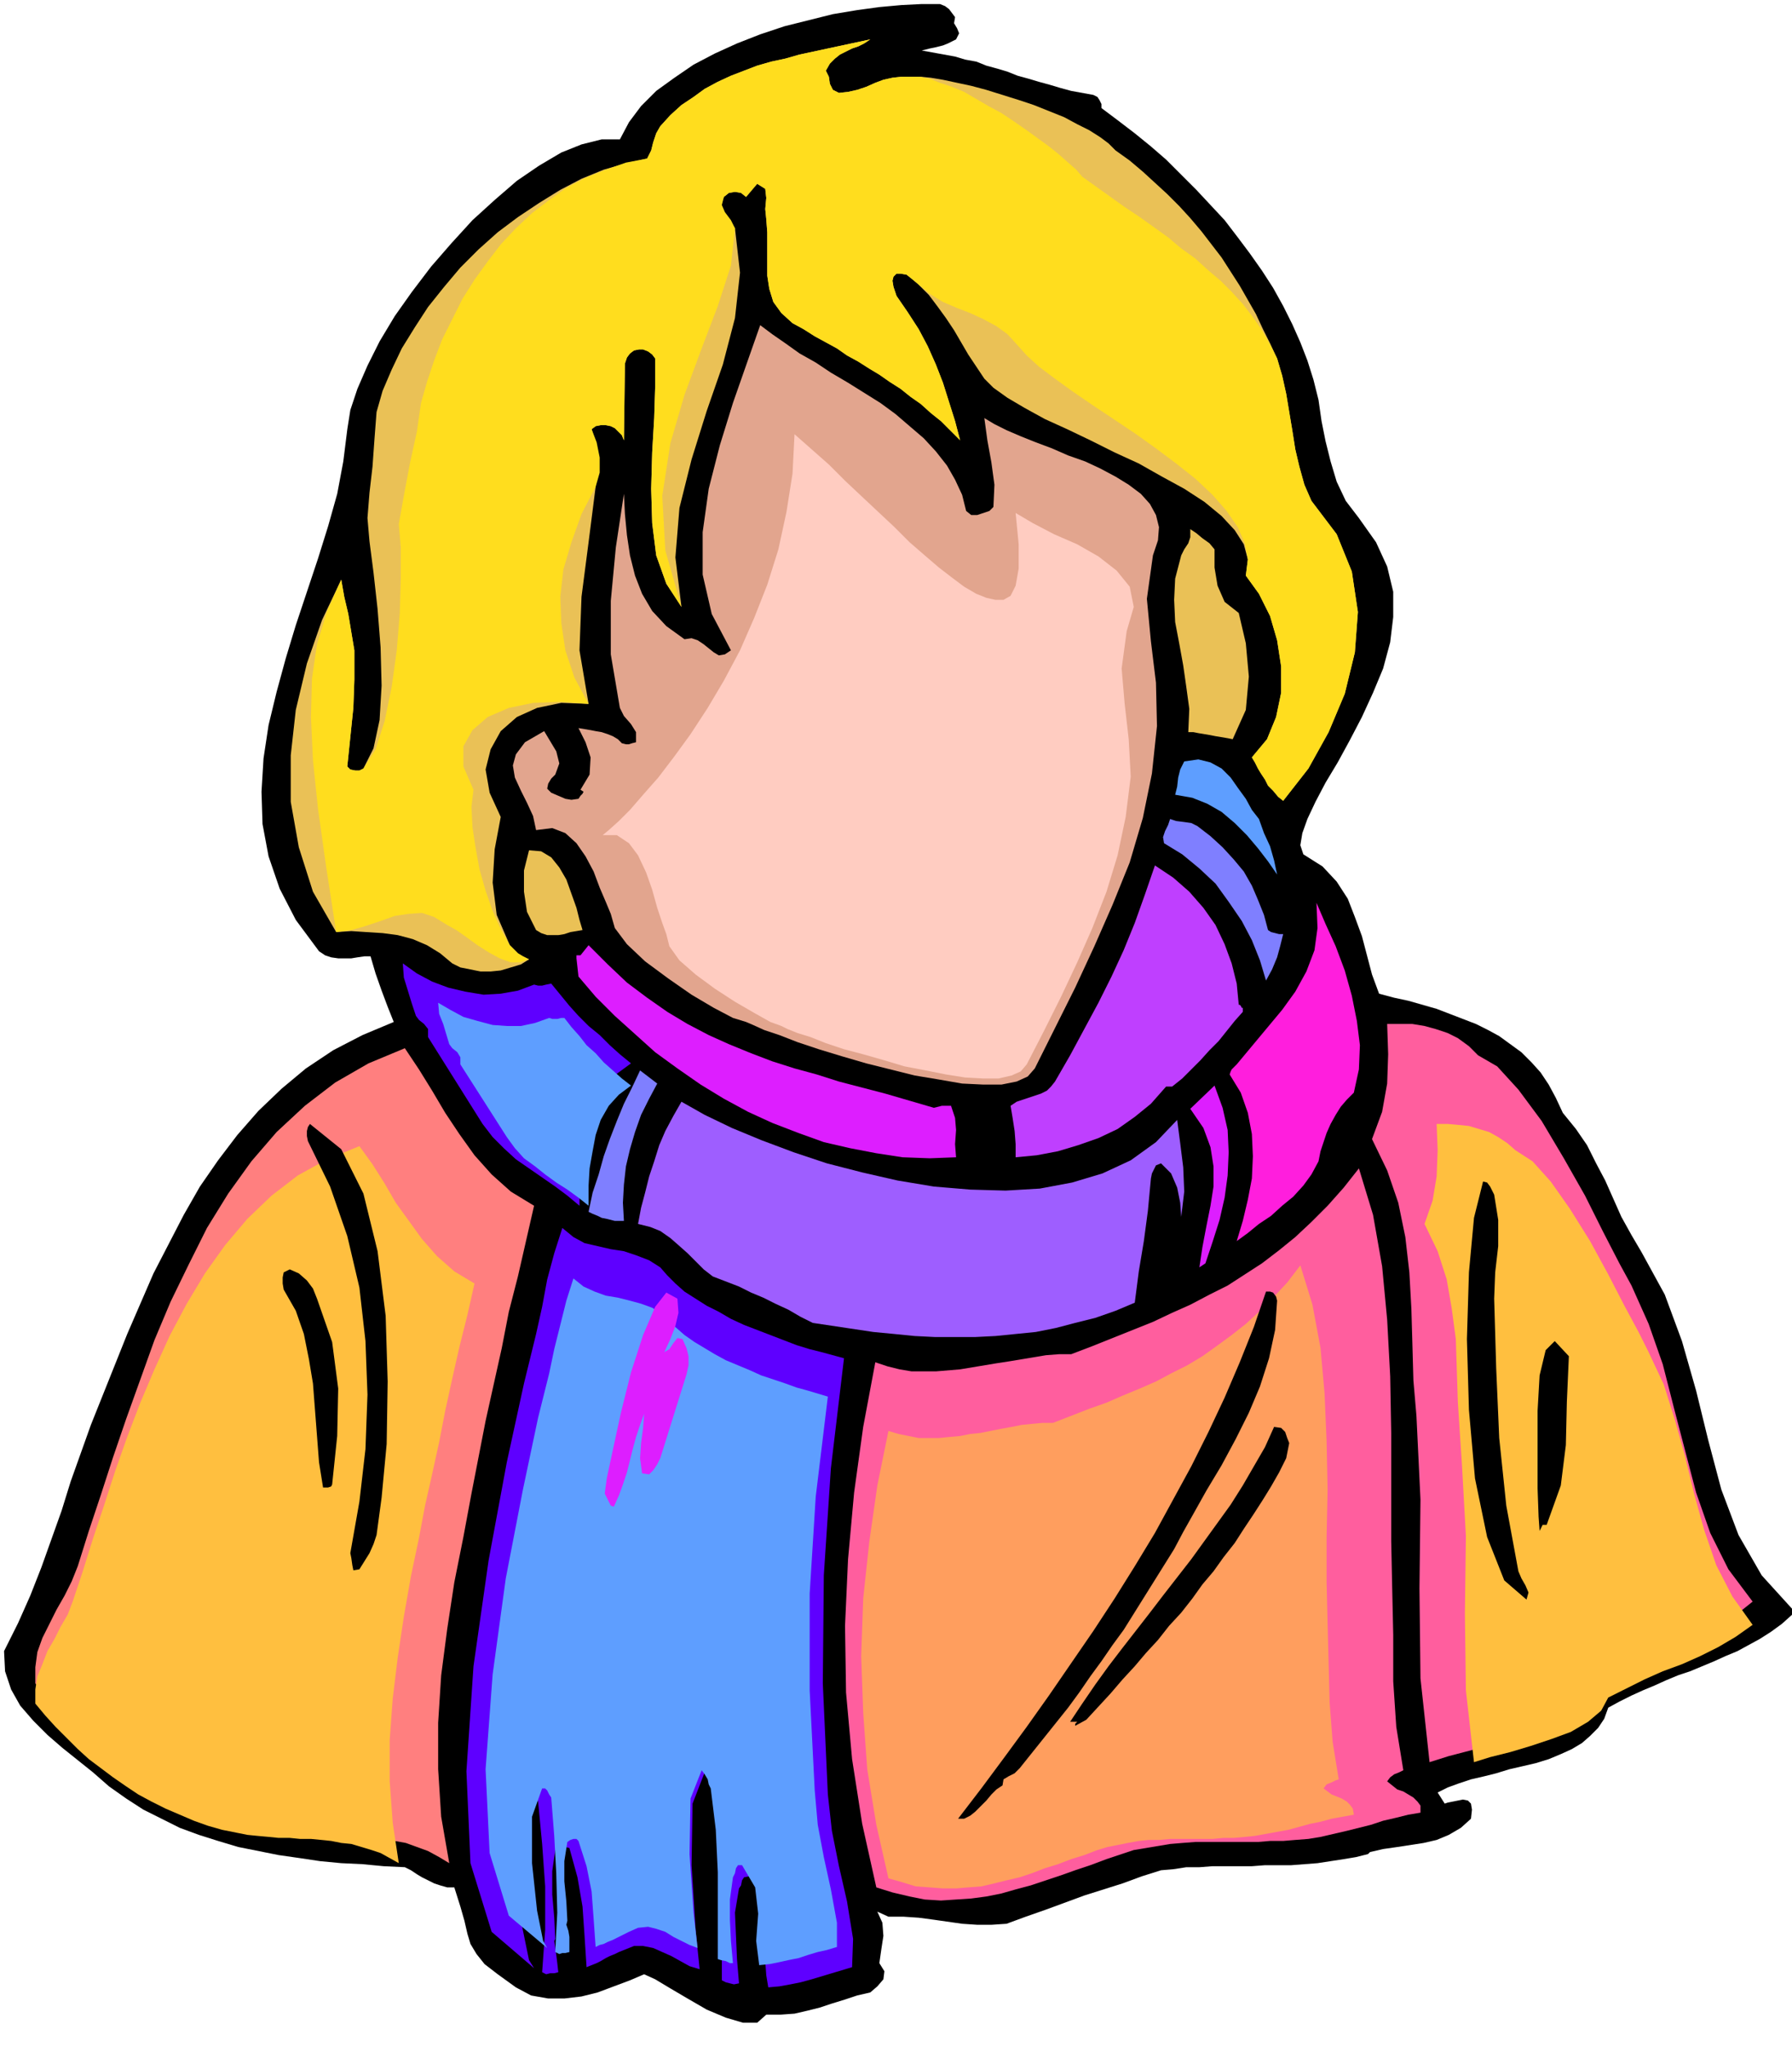 <svg xmlns="http://www.w3.org/2000/svg" fill-rule="evenodd" height="2.027in" preserveAspectRatio="none" stroke-linecap="round" viewBox="0 0 1775 2027" width="170.4"><style>.pen1{stroke:none}.brush2{fill:#000}.brush3{fill:#eac156}.brush7{fill:#5e9eff}.brush8{fill:#7f7fff}.brush11{fill:#dd1eff}.brush12{fill:#5e00ff}.brush13{fill:#ff5e9e}.brush14{fill:#ffbf3f}</style><path class="pen1 brush2" d="m946 17-1 6 3 5 2 5-3 6-4 2-4 2-5 2-4 1-4 1-5 1-4 1-4 1 11 2 11 2 11 2 10 3 11 2 10 4 11 3 10 3 10 4 11 3 10 3 11 3 10 3 11 3 11 2 11 2 4 2 2 3 2 4v4l16 12 17 13 16 13 15 13 15 15 15 15 14 15 14 15 13 17 12 16 12 17 11 17 10 18 9 18 8 18 7 18 6 19 5 20 3 21 4 20 5 20 6 20 9 19 13 17 17 24 11 24 6 25v25l-3 25-7 26-10 24-11 24-12 23-12 22-12 20-10 19-8 17-5 14-2 12 3 9 19 12 14 15 11 17 7 18 7 19 5 19 5 19 7 19 15 4 14 3 14 4 14 4 13 5 13 5 13 5 12 6 11 6 11 8 11 8 10 10 9 10 8 12 7 13 7 15 13 16 11 16 9 18 9 17 8 18 8 18 10 18 10 17 23 42 17 46 14 49 12 49 13 49 17 45 23 40 30 33v6l-10 9-11 8-11 7-11 6-11 6-12 5-11 5-12 5-12 5-12 4-12 5-11 5-12 5-11 5-12 6-11 6-4 11-6 9-8 8-8 7-10 6-11 5-12 5-13 4-13 3-13 3-13 4-12 3-13 3-12 4-11 4-10 5 7 11 3-1 5-1 5-1 5-1 5 1 3 3 1 6-1 9-10 9-12 7-12 5-13 3-13 2-13 2-14 2-13 3-2 2-12 3-12 2-13 2-13 2-13 1-13 1h-26l-13 1h-39l-13 1h-13l-13 2-12 1-19 6-19 7-19 6-19 6-19 7-19 7-20 7-19 7-15 1h-14l-15-1-14-2-14-2-15-2-15-1h-15l-11-5 5 11 1 13-2 13-2 14 5 8-1 8-6 7-7 6-13 3-12 4-13 4-12 4-12 3-13 3-14 1h-14l-9 8h-14l-17-5-19-8-19-11-17-10-15-9-11-5-14 6-16 6-16 6-16 4-17 2h-16l-17-3-15-8-18-13-13-10-8-10-6-10-3-10-3-13-4-14-6-19h-7l-7-2-6-2-6-3-6-3-5-3-6-4-6-3-21-1-21-2-21-1-21-2-20-3-21-3-20-4-20-4-20-6-19-6-19-7-18-9-18-9-17-11-17-12-16-14-15-12-15-12-15-13-14-14-13-15-9-16-6-18-1-20 14-28 12-27 11-28 10-28 10-28 9-29 10-28 10-28 12-30 12-30 12-30 13-30 13-30 15-29 15-29 16-28 18-26 19-25 21-24 23-22 24-20 27-18 29-15 31-13-6-15-6-16-6-17-5-17h-6l-7 1-6 1h-13l-7-1-6-2-6-4-23-31-16-31-11-32-6-32-1-32 2-33 5-33 8-33 9-33 10-33 11-33 11-33 10-32 9-32 6-32 4-32 3-19 7-21 10-23 12-24 15-25 17-24 19-25 20-23 21-23 22-20 22-19 22-15 22-13 20-8 20-5h18l9-17 12-16 15-15 18-13 19-13 21-11 22-10 23-9 24-8 24-6 24-6 24-4 22-3 22-2 20-1h18l5 2 4 3 3 4 3 4z"/><path class="pen1 brush3" d="m818 70 3 6 1 7 3 6 6 3 9-1 9-2 9-3 9-4 8-3 9-2 9-1h19l10 1 12 2 14 3 14 3 15 4 16 5 16 5 15 5 15 6 15 6 13 7 12 6 11 7 8 6 7 7 14 10 13 11 12 11 12 11 12 12 11 12 11 13 10 13 10 13 9 14 9 14 8 14 8 14 7 15 7 14 7 15 5 17 4 18 3 18 3 18 3 19 4 17 5 18 7 16 25 33 15 37 6 40-3 40-10 41-16 38-20 36-25 32-5-4-5-6-5-5-3-6-4-6-3-5-3-6-3-5 15-18 9-22 5-24v-26l-4-26-7-24-11-22-13-18 2-16-4-15-9-14-13-14-17-14-20-13-22-12-23-13-24-11-24-12-23-11-22-10-20-11-17-10-14-10-9-9-8-12-8-12-7-12-7-12-8-12-8-11-9-12-11-11-6-5-5-4-6-1h-4l-3 3-1 4 1 6 3 9 11 16 11 17 9 17 8 18 7 18 6 19 6 19 5 19-10-10-9-9-10-8-10-9-10-7-10-8-11-7-10-7-10-6-11-7-11-6-10-7-11-6-11-6-11-7-11-6-11-10-8-11-4-13-2-13v-43l-1-13-1-10 1-11-1-9-8-5-11 13-5-4-6-1-6 1-5 4-3 8 4 8 5 8 5 7 5 44-5 45-12 46-16 46-15 48-12 48-4 49 6 49-15-23-10-28-4-32-1-34 1-36 2-34 1-32v-27l-3-4-4-3-5-2h-4l-5 1-4 3-3 4-2 6-1 76-2-5-3-3-4-4-4-2-5-1h-5l-5 1-4 3 4 13 1 14v15l-1 15-7 55-7 54-2 53 9 53-27-1-24 5-20 9-16 14-10 18-5 20 4 23 11 24-6 32-2 33 4 32 13 30 4 4 4 4 5 3 6 3-8 5-10 3-10 3-10 1h-10l-10-2-10-2-8-4-12-10-13-8-14-6-15-4-15-2-16-1-15-1-15 1-23-40-14-44-8-45v-46l5-45 11-46 15-43 19-40 3 17 4 17 3 18 3 18v29l-1 28-3 29-3 29 3 3 5 1h4l4-2 10-20 6-28 2-34-1-38-3-38-4-36-4-31-2-23 2-25 3-26 2-28 2-26 6-21 9-21 10-21 13-21 13-20 16-20 16-19 18-18 19-17 20-15 21-14 21-13 21-11 22-9 21-6 22-5 4-8 2-8 3-9 4-7 10-11 11-10 12-8 11-8 13-7 13-6 13-5 13-5 14-4 14-3 14-4 14-3 14-3 14-3 14-3 14-3-6 4-6 3-6 2-6 3-6 3-5 4-5 5-4 7z"/><path class="pen1" style="fill:#ffdd1e" d="m818 70 3 6 1 7 3 6 6 3 9-1 9-2 9-3 9-4 8-3 9-2 9-1h18l10 2 10 4 12 4 12 5 12 7 12 7 13 7 12 8 13 9 11 8 11 8 10 8 9 8 8 7 6 7 14 10 14 10 14 10 15 10 14 10 14 10 13 11 14 10 12 11 13 11 11 11 11 12 10 13 9 13 8 14 7 14 5 17 4 18 3 18 3 18 3 19 4 17 5 18 7 16 25 33 15 37 6 40-3 40-10 41-16 38-20 36-25 32-5-4-5-6-5-5-3-6-4-6-3-5-3-6-3-5 15-18 9-22 5-24v-26l-4-26-7-24-11-22-13-18 2-16-3-16-7-16-11-16-14-16-17-16-19-15-20-15-21-15-21-14-21-14-19-13-18-13-16-12-12-11-9-10-10-11-11-8-13-7-13-6-13-5-14-6-13-8-12-10-6-5-5-4-6-1h-4l-3 3-1 4 1 6 3 9 11 16 11 17 9 17 8 18 7 18 6 19 6 19 5 19-10-10-9-9-10-8-10-9-10-7-10-8-11-7-10-7-10-6-11-7-11-6-10-7-11-6-11-6-11-7-11-6-11-10-8-11-4-13-2-13v-43l-1-13-1-10 1-11-1-9-8-5-11 13-5-4-6-1-6 1-5 4-2 8 3 7 6 8 4 8-4 37-13 40-16 42-17 46-14 48-8 52 3 54 16 56-15-23-10-28-4-32-1-34 1-36 2-34 1-32v-27l-3-4-4-3-5-2h-4l-5 1-4 3-3 4-2 6-1 76-2-5-3-3-4-4-4-2-5-1h-5l-5 1-4 3 5 13 3 15v15l-4 14-14 27-10 28-8 27-3 27 1 26 4 27 9 27 14 26-28-2-27 1-24 5-21 9-15 13-9 16v20l10 23-2 17 1 20 3 20 4 22 6 21 7 20 8 18 9 16 4 4 4 4 5 3 6 3-9 3h-9l-11-4-11-6-11-7-11-8-10-7-9-5-13-8-12-4-14 1-13 2-14 5-15 5-14 4-15 2-10-65-8-57-5-48-2-43 1-38 5-34 10-33 14-31 3 17 4 17 3 18 3 18v29l-1 28-3 29-3 29 3 3 5 1h4l4-2 12-19 9-28 7-34 5-36 3-37 1-35v-30l-2-23 5-28 6-32 7-32 4-28 6-21 7-21 8-21 10-20 10-20 12-19 13-18 13-17 15-16 16-15 17-13 17-12 19-10 20-8 20-7 21-4 4-8 2-8 3-9 4-7 10-11 11-10 12-8 11-8 13-7 13-6 13-5 13-5 14-4 14-3 14-4 14-3 14-3 14-3 14-3 14-3-6 4-6 3-6 2-6 3-6 3-5 4-5 5-4 7z"/><path class="pen1" style="fill:#e2a58e" d="m957 506 5 4h6l6-2 6-2 4-4 1-22-3-22-4-22-3-22 10 6 12 6 14 6 15 6 16 6 16 7 17 6 15 7 15 8 13 8 12 9 9 10 6 11 3 12-1 13-5 15-6 43 4 42 5 41 1 43-5 47-9 44-13 44-17 42-18 41-19 41-20 40-20 40-7 8-11 5-15 3h-18l-21-1-23-4-24-4-24-6-24-6-24-7-23-7-21-7-18-7-15-5-11-5-7-3-13-4-19-10-22-13-23-16-23-17-18-17-12-16-4-14-5-12-6-14-6-16-8-15-9-13-11-10-13-5-16 2-3-14-6-13-6-12-6-13-2-12 3-11 9-12 19-11 6 10 6 10 3 12-4 11-4 4-3 5-1 5 4 4 7 3 7 3 6 1 7-1 2-3 2-2 1-2-3-2 9-15 1-17-5-15-7-14 6 1 6 1 5 1 6 1 6 2 5 2 5 3 4 4 4 1h3l3-1 4-1v-10l-5-8-7-8-4-8-9-53v-53l5-53 8-53 1 20 2 21 3 20 5 20 7 18 10 17 14 15 18 13 7-1 6 2 6 4 5 4 5 4 5 3 6-1 6-4-19-36-9-39v-42l6-43 11-43 13-42 14-40 13-37 12 9 13 9 14 10 16 9 15 10 17 10 16 10 16 10 15 11 14 12 14 12 12 13 11 14 8 14 7 15 4 16z"/><path class="pen1" style="fill:#ffccc1" d="m1006 508 17 10 21 11 23 10 21 12 18 14 13 16 4 20-7 24-5 37 3 35 4 35 2 37-5 40-8 38-11 36-14 36-15 34-16 34-17 34-17 33-6 7-9 4-13 3h-15l-18-1-19-3-20-4-21-4-20-6-21-6-19-5-18-6-15-6-13-4-10-4-6-3-11-4-16-9-19-11-20-13-19-14-16-14-10-14-3-12-4-11-5-15-5-18-6-17-8-17-9-12-12-8h-14l6-5 10-9 11-11 13-15 15-17 16-21 16-22 17-26 16-27 16-30 14-32 13-33 11-35 8-37 6-38 2-39 17 15 17 15 16 16 17 16 16 15 16 15 15 15 15 13 14 12 13 10 12 9 12 7 10 4 9 2h8l7-4 5-10 3-17v-24l-3-31z"/><path class="pen1 brush3" d="M1203 544v18l3 18 7 16 14 11 7 30 3 33-3 33-13 29-5-1-6-1-6-1-5-1-6-1-6-1-5-1h-5l1-23-3-22-3-21-4-22-4-21-1-22 1-21 6-23 3-6 4-6 2-6v-8l6 4 6 5 7 5 5 6z"/><path class="pen1 brush7" d="m1247 811 5 14 6 13 4 14 3 14-9-13-10-13-11-13-12-12-13-11-14-8-15-6-17-3 2-8 1-9 2-8 4-8 14-2 12 3 11 6 9 9 7 10 8 11 6 11 7 9z"/><path class="pen1 brush8" d="m1256 921 3 2 4 1 4 1h4l-3 12-3 11-5 12-6 11-6-20-8-20-10-19-13-19-13-18-16-15-17-14-18-11-1-6 2-6 3-6 2-6 6 2 8 1 7 1 6 3 13 10 12 11 11 12 10 12 8 14 6 14 6 15 4 15z"/><path class="pen1 brush3" d="m577 921-6 1-6 1-6 2-6 1h-11l-6-2-5-3-9-18-3-20v-21l5-20 12 1 10 6 8 10 7 12 5 14 5 14 3 12 3 10z"/><path class="pen1" style="fill:#bf3fff" d="M1231 998v4l-8 9-8 10-8 10-9 9-9 10-9 9-9 9-10 8h-6l-15 17-16 13-17 12-19 9-20 7-20 6-21 4-21 2v-13l-1-13-2-13-2-12 6-4 6-2 6-2 6-2 6-2 6-3 4-4 4-5 15-26 14-26 14-26 13-26 12-26 11-27 10-28 10-29 18 12 16 14 14 16 12 17 9 19 7 19 5 20 2 21h1l1 1 1 2h1z"/><path class="pen1" style="fill:#ff1edd" d="m1218 1064 1-3 1-2 2-2 3-3 15-18 15-18 15-18 13-18 11-20 8-21 3-22-1-25 9 21 10 22 9 24 7 25 5 25 3 24-1 24-5 23-7 7-6 7-5 8-5 9-4 9-3 9-3 9-2 10-7 13-8 11-10 11-11 9-11 10-12 8-11 9-11 8 6-20 5-21 4-21 1-22-1-22-4-21-7-20-11-18z"/><path class="pen1 brush11" d="m925 1097 4-1 4-1h9l4 12 1 12-1 14 1 13-26 1-27-1-26-4-26-5-26-6-25-9-26-10-24-11-24-13-23-14-23-16-22-16-20-18-20-18-19-19-17-20-2-18v-3h4l8-10 19 19 19 18 20 15 20 14 20 12 21 11 20 9 22 9 21 8 22 7 22 6 22 7 23 6 23 6 24 7 24 7z"/><path class="pen1 brush12" d="m529 975 4 1h4l4-1 5-1 9 11 9 11 9 10 10 10 11 9 10 10 10 9 11 9-15 11-12 14-8 16-7 18-4 19-3 19-2 20v24l-12-10-12-9-13-9-13-9-13-9-12-11-11-11-10-13-54-86v-8l-4-5-5-4-3-4-4-12-4-13-4-13-1-14 14 10 15 8 16 6 17 4 18 3 17-1 17-3 16-6z"/><path class="pen1 brush7" d="m544 1008 3 1h5l4-1h3l7 9 8 9 7 9 9 8 8 9 9 8 9 8 9 7-12 9-10 11-8 14-5 15-3 16-3 17-1 17v20l-10-8-11-8-11-7-11-8-10-8-11-8-9-10-8-11-46-72v-7l-3-5-5-4-3-4-3-10-3-10-4-10-1-11 12 7 13 7 14 4 15 4 14 1h14l14-3 14-5z"/><path class="pen1 brush13" d="m1464 1045 19 11 21 23 23 31 22 37 21 37 18 36 16 31 12 22 17 38 14 40 11 43 11 42 11 42 14 40 18 36 24 32-10 8-9 6-10 7-10 5-11 6-10 5-11 5-11 4-10 5-11 4-11 4-11 5-10 4-11 5-11 5-10 6-8 16-14 13-19 11-22 9-24 7-24 7-23 6-19 6-9-83-1-89 1-88-4-83-3-35-1-36-1-35-2-36-4-35-7-34-11-32-15-31 10-27 5-28 1-29-1-30h25l12 2 11 3 12 4 10 5 11 8 9 9z"/><path class="pen1 brush14" d="m1501 1139 17 11 18 20 19 27 20 32 18 33 16 31 14 26 10 20 15 32 11 35 10 36 9 37 10 36 12 35 16 31 20 28-17 12-17 10-18 9-18 8-19 7-18 8-18 9-18 9-7 13-13 11-17 10-19 7-21 7-20 6-20 5-16 5-8-71-1-76 1-77-4-72-2-30-2-31-1-31-1-31-4-30-5-29-9-28-13-27 8-23 4-24 1-26-1-26h11l11 1 10 1 10 3 10 3 9 5 9 6 8 7z"/><path class="pen1" style="fill:#ff7f7f" d="m529 1194-8 35-8 35-9 35-7 36-8 36-8 36-7 36-7 36-8 43-9 45-7 46-6 46-3 47v46l3 47 8 46-10-6-11-6-11-4-11-4-11-2-12-2-11-2-12-1-12-1-12-1h-11l-12-1-12-1-11-1-12-1-11-2-17-4-16-4-16-6-16-6-16-7-15-7-15-9-15-9-14-9-14-10-13-11-13-11-13-12-12-12-12-13-11-13v-16l2-15 5-14 7-14 7-14 8-14 7-14 6-15 11-35 12-36 12-37 13-38 14-39 14-39 16-38 18-37 18-36 21-34 23-32 25-29 28-26 30-23 33-19 36-15 14 21 13 21 13 22 14 21 15 21 17 19 19 17 23 14z"/><path class="pen1 brush14" d="m470 1271-7 31-8 32-7 31-7 32-6 31-7 32-7 31-6 32-8 38-7 40-6 40-5 41-3 41v41l3 41 6 40-9-5-9-5-9-3-10-3-10-3-10-1-10-2-10-1-10-1h-11l-10-1h-11l-10-1-11-1-10-1-10-2-15-3-14-4-14-5-14-6-14-6-14-7-13-7-12-8-13-9-12-9-12-9-11-10-11-11-11-11-10-11-10-12v-14l2-13 5-12 5-13 7-12 6-12 7-12 5-13 10-30 10-32 11-33 11-34 12-34 13-34 14-33 15-33 17-32 18-30 20-28 22-26 24-23 26-20 29-16 32-13 13 18 12 19 11 19 13 18 13 18 15 17 17 15 20 12z"/><path class="pen1 brush8" d="m651 1073-8 15-8 16-6 17-5 17-4 17-2 18-1 18 1 18h-9l-4-1-4-1-5-1-4-2-5-2-4-2 4-19 6-18 5-18 6-17 7-18 7-17 8-16 8-17 17 13z"/><path class="pen1 brush11" d="m1194 1251-6 4 3-20 4-21 4-20 3-19v-20l-3-19-7-19-13-19 24-23 8 22 5 22 1 22-1 23-3 22-5 22-7 22-7 21z"/><path class="pen1" style="fill:#9e5eff" d="m1150 1152-5 2-2 4-2 4-1 5-3 32-4 30-5 30-4 31-19 8-20 7-20 5-19 5-20 4-20 2-20 2-20 1h-40l-20-1-20-2-21-2-20-3-20-3-20-3-12-6-12-7-13-6-12-6-12-5-12-6-13-5-13-5-9-7-8-8-8-8-9-8-8-7-10-7-10-4-12-3 3-16 4-15 4-16 5-15 5-16 6-14 8-15 8-14 23 13 27 13 29 12 32 12 33 11 35 9 35 8 36 6 36 3 35 1 34-2 32-6 30-9 28-13 25-18 21-22 3 23 3 24 1 24-3 25-1-14-3-15-6-14-10-10z"/><path class="pen1 brush2" d="m373 1520-3 9-4 9-5 8-5 8-6 1-1-5-1-7-1-5 9-51 6-52 2-54-2-53-6-53-12-51-17-49-22-45-1-5v-5l1-4 2-3 31 25 22 44 14 57 8 64 2 65-1 62-5 53-5 37z"/><path class="pen1 brush13" d="m1390 1753-4 2-5 2-4 3-3 4 5 4 5 4 6 2 5 3 5 3 4 4 3 4v7l-12 2-12 3-13 3-12 4-12 3-12 3-13 3-13 3-12 2-13 1-12 1h-13l-12 1h-62l-13 1-12 1-12 2-12 2-12 2-12 4-15 5-16 6-15 5-14 5-15 5-15 5-15 4-14 4-15 3-15 2-15 1-15 1-16-1-15-3-17-4-16-5-14-63-10-64-6-66-1-66 3-66 6-66 9-65 12-64 12 4 12 3 12 2h24l12-1 12-1 12-2 12-2 12-2 13-2 12-2 12-2 12-2 13-1h12l21-8 20-8 20-8 20-8 19-9 18-8 19-10 18-9 17-11 17-11 17-13 16-13 16-15 16-16 16-18 15-19 14 46 9 51 5 53 3 56 1 56v107l1 48 1 45v46l3 45 7 43z"/><path class="pen1" style="fill:#ff9e5e" d="m1326 1762-3 1-4 2-5 2-3 4 4 3 4 3 5 2 5 2 5 3 3 3 3 4 1 6-11 2-11 2-11 3-10 2-11 3-11 3-11 2-11 2-11 2-10 1-11 1h-10l-11 1h-42l-11 1h-10l-10 1-11 2-10 2-10 2-10 3-13 5-13 4-13 5-13 4-13 5-12 4-13 3-12 3-13 3-13 1-12 1h-13l-13-1-14-1-13-4-14-4-12-53-9-55-4-56-2-56 2-57 6-56 8-56 11-54 10 3 10 2 10 2h20l10-1 11-1 10-2 10-1 10-2 10-2 11-2 10-2 10-1 11-1h10l18-7 18-7 17-6 16-7 17-7 16-7 15-8 16-8 15-9 14-10 15-11 14-11 14-13 13-13 14-15 13-17 12 39 8 43 4 45 2 47 1 48-1 47v45l1 41 1 39 1 39 3 39 6 37z"/><path class="pen1 brush2" d="m1480 1183 4 25v26l-3 26-1 26 2 69 3 69 7 67 12 65 3 7 4 7 3 7-2 7-22-19-17-43-12-58-6-68-2-70 2-66 5-54 9-36 4 1 3 4 2 4 2 4z"/><path class="pen1 brush12" d="m836 1345-13 109-7 106-1 107 5 110 4 36 7 35 8 35 6 37-1 28-10 3-10 3-10 3-10 3-11 3-10 2-11 2-11 1-2-12-1-14 1-15v-30l-3-14-5-13-9-12-5 1-2 3-1 5-2 3-4 24 1 23 1 23 2 24-5 1-4-1-4-1-4-2v-95l-2-46-5-45-2-5-2-6-2-5-4-4-12 31-1 61 4 64 4 39-10-3-9-5-9-5-9-4-9-4-10-2h-9l-10 4-5 2-4 2-5 2-4 2-5 3-4 2-5 2-5 2-2-31-2-29-5-29-8-29-4-1h-3l-3 1-4 2-3 21v23l2 23 1 21-1 2 1 7 1 7 1 8 1 9-4 1h-4l-4 1-4-2 3-42v-43l-3-42-4-42-2-3-2-4-3-4h-4l-11 31v51l6 52 7 34 5 8-42-36-21-68-4-91 7-104 15-105 18-97 17-78 12-49 6-27 5-27 7-26 8-25 11 9 11 6 13 3 13 3 13 2 12 4 13 5 11 7 7 8 8 8 9 8 11 7 11 7 12 6 12 7 13 6 13 5 13 5 13 5 13 5 13 4 12 3 11 3 11 3z"/><path class="pen1 brush7" d="m820 1383-12 99-6 96v96l5 99 3 34 6 32 7 32 6 33v24l-10 3-9 2-10 3-9 3-10 2-9 2-10 2-10 1-3-24 2-27-3-26-13-22h-4l-2 3-1 5-2 4-3 22v20l1 21 2 22h-3l-4-2-5-1-3-1v-86l-2-42-5-41-2-4-1-5-3-5-3-4-11 28-1 55 4 58 4 35-8-3-8-4-8-4-8-5-9-3-8-2-10 1-9 4-4 2-4 2-4 2-4 2-5 2-4 2-4 1-4 2-2-28-2-27-5-25-8-25-2-2h-3l-3 1-3 2-3 19v20l2 20 1 19-1 4 2 6 1 6v15l-4 1h-3l-3 1-4-2 2-39-1-39-2-37-3-38-2-3-2-4-2-2h-3l-10 28v46l5 47 6 30 4 7-38-32-19-62-4-83 7-94 13-95 17-88 15-71 11-44 5-24 6-24 6-24 7-22 10 8 11 5 11 4 12 2 12 3 11 3 11 4 10 6 6 7 8 7 8 7 10 7 10 6 10 6 11 6 12 5 12 5 11 5 12 4 12 4 11 4 11 3 10 3 10 3z"/><path class="pen1 brush2" d="m314 1286 15 43 6 46-1 47-5 48-1 2-3 1h-5l-4-25-2-26-2-26-2-26-4-24-5-25-8-23-12-21-1-6v-6l1-5 6-3 9 4 8 7 6 8 4 10z"/><path class="pen1 brush11" d="m658 1339 5-3 4-6 4-5 5 1 4 9 2 8v9l-2 9-26 83-3 6-4 6-4 4-7-1-2-15 1-15 2-15 1-14-4 11-4 12-3 11-3 12-3 12-4 12-4 11-5 11-3-1-2-4-2-4-2-4 2-15 6-28 8-37 10-40 12-37 12-28 11-14 11 6 1 14-3 13-5 13-6 13z"/><path class="pen1 brush2" d="m1265 1288-2 29-6 28-9 28-11 26-13 26-14 26-15 25-14 25-9 16-9 17-10 16-10 16-10 16-10 16-10 16-11 15-11 16-11 15-11 16-11 15-12 15-12 15-12 15-12 15-5 5-6 3-5 3-1 6-6 4-5 5-5 6-6 6-5 5-5 4-6 3h-6l23-30 23-31 22-30 22-31 22-32 22-32 21-32 20-32 20-33 18-33 18-33 17-34 16-34 15-35 14-35 12-35h4l3 1 3 4 1 4zm263 222-3 6-1-14-1-28v-77l2-35 6-25 9-9 14 15-2 45-1 43-5 40-14 39h-4zm-251-81-3 15-7 14-8 14-8 13-9 14-10 15-9 14-11 14-10 14-11 13-10 14-11 14-12 13-11 14-12 13-11 13-12 13-12 14-12 13-12 13-11 6v-2l1-1 1-1h-7l12-18 13-19 13-18 13-17 14-18 14-18 13-17 14-18 14-18 13-18 13-18 13-18 12-19 11-19 11-19 9-20 7 1 4 4 2 6 2 5z"/></svg>
